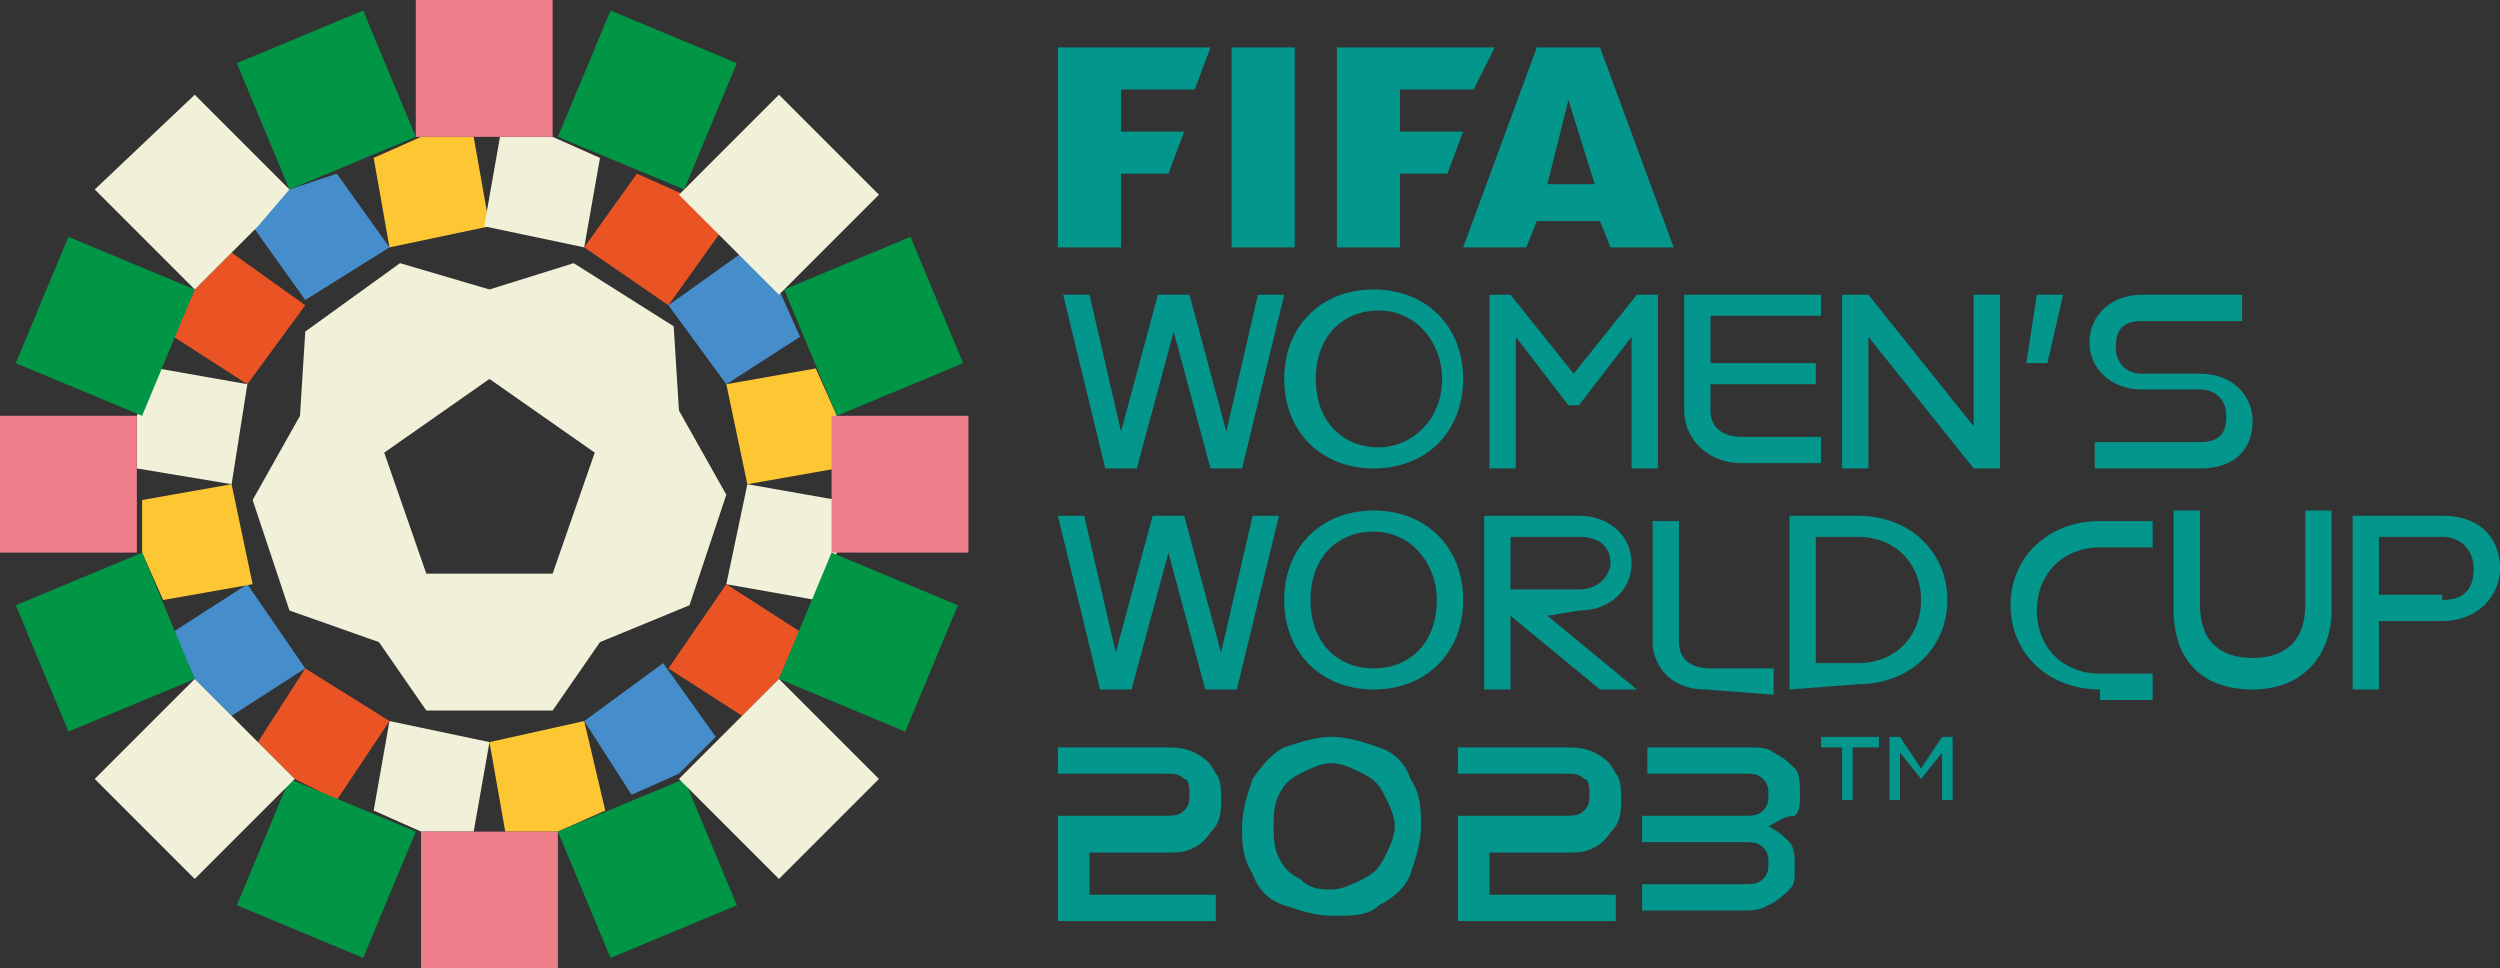 <?xml version="1.0" encoding="utf-8"?>
<!-- Generator: Adobe Illustrator 26.0.2, SVG Export Plug-In . SVG Version: 6.00 Build 0)  -->
<svg version="1.1" id="Layer_1" xmlns="http://www.w3.org/2000/svg" xmlns:xlink="http://www.w3.org/1999/xlink" x="0px" y="0px"
	 viewBox="0 0 47.5 18.4" style="enable-background:new 0 0 47.5 18.4;" xml:space="preserve">
<rect x="0" y="0" width="47.5" height="18.4" fill="#333333" stroke="none"/>
<style type="text/css">
	.st0{fill:#02968D;}
	.st1{fill:#F1F0D8;}
	.st2{fill:#EA5424;}
	.st3{fill:#458DCB;}
	.st4{fill:#FDC733;}
	.st5{fill:#EF7E8B;}
	.st6{fill:#009645;}
</style>
<g>
	<path class="st0" d="M46.4,9.8c0.8,0,1.1,0.5,1.1,1s-0.4,1-1.1,1h-1.2v1.3h-0.5V9.8H46.4z M46.4,11.4c0.5,0,0.6-0.3,0.6-0.6
		s-0.2-0.6-0.6-0.6h-1.2v1.1h1.2V11.4z"/>
	<path class="st0" d="M41.3,11.6V9.7h0.5v1.8c0,0.6,0.3,1,1,1s1-0.4,1-1V9.7h0.5v1.9c0,0.8-0.5,1.5-1.5,1.5S41.3,12.5,41.3,11.6z"/>
	<path class="st0" d="M39.9,13.1c-1,0-1.7-0.7-1.7-1.6c0-0.9,0.7-1.6,1.7-1.6h1v0.5h-1c-0.7,0-1.2,0.5-1.2,1.2s0.5,1.2,1.2,1.2h1
		v0.5h-1V13.1z"/>
	<path class="st0" d="M34,13.1V9.8h1.3c1,0,1.7,0.7,1.7,1.6c0,0.9-0.7,1.6-1.7,1.6L34,13.1L34,13.1z M34.5,12.6h0.8
		c0.7,0,1.2-0.5,1.2-1.2s-0.5-1.2-1.2-1.2h-0.8V12.6z"/>
	<path class="st0" d="M32.4,13.1c-0.7,0-1-0.5-1-0.9V9.9h0.5v2.3c0,0.3,0.2,0.5,0.6,0.5h1.2v0.5L32.4,13.1L32.4,13.1z"/>
	<path class="st0" d="M29.4,11.7l1.7,1.4h-0.7l-1.7-1.4v1.4h-0.5V9.8H30c0.6,0,1,0.4,1,0.9s-0.4,0.9-1,0.9L29.4,11.7L29.4,11.7z
		 M28.7,10.2v1H30c0.4,0,0.6-0.3,0.6-0.5c0-0.3-0.2-0.5-0.6-0.5H28.7z"/>
	<path class="st0" d="M24.4,11.4c0-1,0.7-1.7,1.7-1.7s1.7,0.7,1.7,1.7s-0.7,1.7-1.7,1.7S24.4,12.4,24.4,11.4z M27.3,11.4
		c0-0.7-0.5-1.3-1.2-1.3s-1.2,0.5-1.2,1.3s0.5,1.3,1.2,1.3C26.8,12.7,27.3,12.2,27.3,11.4z"/>
	<path class="st0" d="M23.8,9.8h0.5l-0.8,3.3h-0.6l-0.7-2.6l-0.7,2.6h-0.6l-0.8-3.3h0.5l0.6,2.6l0.7-2.6h0.6l0.7,2.6L23.8,9.8z"/>
	<path class="st0" d="M39.8,8.9V8.4h2c0.4,0,0.5-0.2,0.5-0.5s-0.2-0.5-0.5-0.5h-1.1c-0.6,0-1-0.4-1-0.9s0.4-0.9,1-0.9h1.9v0.5h-1.9
		c-0.4,0-0.5,0.2-0.5,0.5s0.2,0.5,0.5,0.5h1.1c0.6,0,1,0.4,1,0.9s-0.3,0.9-1,0.9C41.8,8.9,39.8,8.9,39.8,8.9z"/>
	<path class="st0" d="M38.7,5.6h0.5l-0.3,1.3h-0.4L38.7,5.6z"/>
	<path class="st0" d="M37.5,5.6H38v3.3h-0.5l-2-2.5v2.5H35V5.6h0.5l2,2.5V5.6z"/>
	<path class="st0" d="M34.6,6h-2.1v0.9h2v0.4h-2v0.5c0,0.3,0.2,0.5,0.6,0.5h1.5v0.5h-1.5c-0.7,0-1.1-0.5-1.1-1V5.6h2.6V6L34.6,6z"/>
	<path class="st0" d="M31.1,5.6h0.4v3.3H31V6.4l-1,1.3h-0.2l-1-1.3v2.5h-0.5V5.6h0.4l1.2,1.5L31.1,5.6z"/>
	<path class="st0" d="M24.4,7.2c0-1,0.7-1.7,1.7-1.7s1.7,0.7,1.7,1.7s-0.7,1.7-1.7,1.7S24.4,8.2,24.4,7.2z M27.4,7.2
		c0-0.7-0.5-1.3-1.2-1.3S25,6.4,25,7.2s0.5,1.3,1.2,1.3C26.8,8.5,27.4,8,27.4,7.2z"/>
	<path class="st0" d="M23.9,5.6h0.5l-0.8,3.3H23l-0.7-2.6l-0.7,2.6H21l-0.8-3.3h0.5l0.6,2.6L22,5.6h0.6l0.7,2.6L23.9,5.6z"/>
	<path class="st0" d="M29.2,0.9l-1.4,3.8H29l0.2-0.5h1.2l0.2,0.5h1.2l-1.4-3.8H29.2z M29.8,1.9l0.5,1.6h-0.9L29.8,1.9z M25.4,0.9
		v3.8h1.2V3.3h0.9l0.3-0.8h-1.2V1.7H28l0.4-0.8H25.4z M23.4,0.9v3.8h1.2V0.9H23.4z M20.1,0.9v3.8h1.2V3.3h0.9l0.3-0.8h-1.2V1.7h1.4
		L23,0.9H20.1z"/>
	<path class="st1" d="M10.9,5L9.3,5.5L7.6,5L5.8,6.3L5.7,7.9L4.8,9.5l0.7,2.1l1.7,0.6l0.9,1.3h2.4l0.9-1.3l1.7-0.7l0.7-2.1l-0.9-1.6
		l-0.1-1.6L10.9,5z M10.5,10.9H8.1L7.3,8.6l2-1.4l2,1.4L10.5,10.9z"/>
	<path class="st2" d="M5.8,12.7l-0.9,1.4l0.7,0.7l0.8,0.4l1-1.5L5.8,12.7z"/>
	<path class="st2" d="M12.7,12.7l1.4,0.9l0.7-0.7l0.4-0.9l-1.4-0.9L12.7,12.7z"/>
	<path class="st2" d="M12.7,5.8l1-1.4L13,3.7l-0.9-0.4l-1,1.4L12.7,5.8z"/>
	<path class="st2" d="M5.8,5.8l-1.4-1L3.7,5.5L3.3,6.4l1.4,0.9L5.8,5.8z"/>
	<path class="st3" d="M4.7,11.1L3.3,12l0.4,0.9l0.7,0.7l1.4-0.9L4.7,11.1z"/>
	<path class="st3" d="M11.1,13.7l0.9,1.4l0.9-0.4l0.7-0.7l-1-1.4L11.1,13.7z"/>
	<path class="st3" d="M13.8,7.3l1.4-0.9l-0.4-0.9l-0.7-0.7l-1.4,1L13.8,7.3z"/>
	<path class="st3" d="M7.4,4.7l-1-1.4L5.5,3.6L4.8,4.3l1,1.4L7.4,4.7z"/>
	<path class="st4" d="M4.4,9.2L2.7,9.5v1l0.4,0.9l1.7-0.3L4.4,9.2z"/>
	<path class="st4" d="M9.3,14.1l0.3,1.7h1l0.9-0.4l-0.4-1.7L9.3,14.1z"/>
	<path class="st4" d="M15.5,7l-1.7,0.3l0.4,1.9l1.7-0.3v-1L15.5,7z"/>
	<path class="st4" d="M9.3,4.3L9,2.6H8L7.1,3l0.3,1.7L9.3,4.3z"/>
	<path class="st1" d="M4.7,7.3L3,7L2.6,7.9v1l1.8,0.3L4.7,7.3z"/>
	<path class="st1" d="M7.4,13.7l-0.3,1.7L8,15.8h1l0.3-1.7L7.4,13.7z"/>
	<path class="st1" d="M13.8,11.1l1.7,0.3l0.4-0.9v-1l-1.7-0.3L13.8,11.1z"/>
	<path class="st1" d="M11.1,4.7L11.4,3l-0.9-0.4h-1L9.2,4.3L11.1,4.7z"/>
	<path class="st5" d="M0,7.9v2.6h2.6V7.9C2.6,7.9,0,7.9,0,7.9z"/>
	<path class="st5" d="M10.6,15.8H8v2.6h2.6C10.6,18.4,10.6,15.8,10.6,15.8z"/>
	<path class="st5" d="M15.8,7.9v2.6h2.6V7.9C18.4,7.9,15.8,7.9,15.8,7.9z"/>
	<path class="st5" d="M7.9,0v2.6h2.6V0H7.9z"/>
	<path class="st6" d="M2.7,10.5l-2.4,1l1,2.4l2.4-1L2.7,10.5z"/>
	<path class="st6" d="M5.5,14.8l-1,2.4l2.4,1l1-2.4L5.5,14.8z"/>
	<path class="st6" d="M13,14.8l-2.4,1l1,2.4l2.4-1L13,14.8z"/>
	<path class="st6" d="M15.8,10.5l-1,2.4l2.4,1l1-2.4L15.8,10.5z"/>
	<path class="st6" d="M17.3,4.5l-2.4,1l1,2.4l2.4-1L17.3,4.5z"/>
	<path class="st6" d="M11.6,0.2l-1,2.4l2.4,1l1-2.4L11.6,0.2z"/>
	<path class="st6" d="M6.9,0.2l-2.4,1l1,2.4l2.4-1L6.9,0.2z"/>
	<path class="st6" d="M1.3,4.5l-1,2.4l2.4,1l1-2.4L1.3,4.5z"/>
	<path class="st1" d="M3.7,12.9l-1.9,1.9l1.9,1.9l1.9-1.9L3.7,12.9z"/>
	<path class="st1" d="M14.8,12.9l-1.9,1.9l1.9,1.9l1.9-1.9L14.8,12.9z"/>
	<path class="st1" d="M14.8,1.8l-1.9,1.9l1.9,1.9l1.9-1.9L14.8,1.8z"/>
	<path class="st1" d="M5.5,3.6L3.7,1.8L1.8,3.6l1.9,1.9l0.7-0.7l0.5-0.5L5.5,3.6z"/>
	<path class="st0" d="M20.1,17.4v-1.9h2c0.2,0,0.3,0,0.4-0.1s0.1-0.2,0.1-0.3c0-0.1,0-0.3-0.1-0.3c-0.1-0.1-0.2-0.1-0.4-0.1h-2v-0.5
		h2c0.2,0,0.4,0,0.6,0.1s0.3,0.2,0.4,0.4c0.1,0.1,0.1,0.3,0.1,0.5s0,0.3-0.1,0.5c-0.1,0.1-0.2,0.3-0.4,0.4c-0.2,0.1-0.3,0.1-0.6,0.1
		h-1.4V17h2.4v0.5h-3V17.4z M25.3,17.4c-0.3,0-0.6-0.1-0.9-0.2s-0.5-0.3-0.6-0.6c-0.2-0.3-0.2-0.6-0.2-0.9s0.1-0.6,0.2-0.9
		c0.2-0.3,0.4-0.5,0.6-0.6c0.3-0.1,0.6-0.2,0.9-0.2s0.6,0.1,0.9,0.2s0.5,0.3,0.6,0.6c0.2,0.3,0.2,0.6,0.2,0.9s-0.1,0.6-0.2,0.9
		s-0.4,0.5-0.6,0.6C26,17.4,25.7,17.4,25.3,17.4z M25.3,16.9c0.2,0,0.4-0.1,0.6-0.2s0.3-0.2,0.4-0.4c0.1-0.2,0.2-0.4,0.2-0.6
		s-0.1-0.4-0.2-0.6s-0.2-0.3-0.4-0.4c-0.2-0.1-0.4-0.2-0.6-0.2s-0.4,0.1-0.6,0.2s-0.3,0.2-0.4,0.4c-0.1,0.2-0.1,0.4-0.1,0.6
		s0,0.4,0.1,0.6s0.2,0.3,0.4,0.4C24.9,16.9,25.1,16.9,25.3,16.9z M27.7,17.4v-1.9h2c0.2,0,0.3,0,0.4-0.1c0.1-0.1,0.1-0.2,0.1-0.3
		c0-0.1,0-0.3-0.1-0.3c-0.1-0.1-0.2-0.1-0.4-0.1h-2v-0.5h2c0.2,0,0.4,0,0.6,0.1c0.2,0.1,0.3,0.2,0.4,0.4c0.1,0.1,0.1,0.3,0.1,0.5
		s0,0.3-0.1,0.5c-0.1,0.1-0.2,0.3-0.4,0.4s-0.3,0.1-0.6,0.1h-1.4V17h2.4v0.5h-3V17.4z M33.6,15.7c0.2,0.1,0.3,0.2,0.4,0.3
		c0.1,0.1,0.1,0.3,0.1,0.5s0,0.3-0.1,0.4s-0.2,0.2-0.4,0.3c-0.2,0.1-0.3,0.1-0.5,0.1h-1.9v-0.5h1.9c0.2,0,0.3,0,0.4-0.1
		c0.1-0.1,0.1-0.2,0.1-0.3c0-0.1,0-0.2-0.1-0.3C33.4,16,33.3,16,33.1,16h-1.9v-0.5h1.9c0.2,0,0.3,0,0.4-0.1c0.1-0.1,0.1-0.2,0.1-0.3
		c0-0.1,0-0.2-0.1-0.3c-0.1-0.1-0.2-0.1-0.4-0.1h-1.8v-0.5h1.9c0.2,0,0.4,0,0.5,0.1c0.2,0.1,0.3,0.2,0.4,0.3
		c0.1,0.1,0.1,0.3,0.1,0.5s0,0.3-0.1,0.4C33.9,15.5,33.8,15.6,33.6,15.7z"/>
	<path class="st0" d="M35.7,14v0.2h-0.5v1H35v-1h-0.4V14H35.7z M36.5,14.6l0.4-0.6h0.2v1.2h-0.2v-0.9l-0.4,0.5l0,0l-0.4-0.5v0.9
		h-0.2V14h0.2L36.5,14.6z"/>
</g>
</svg>
